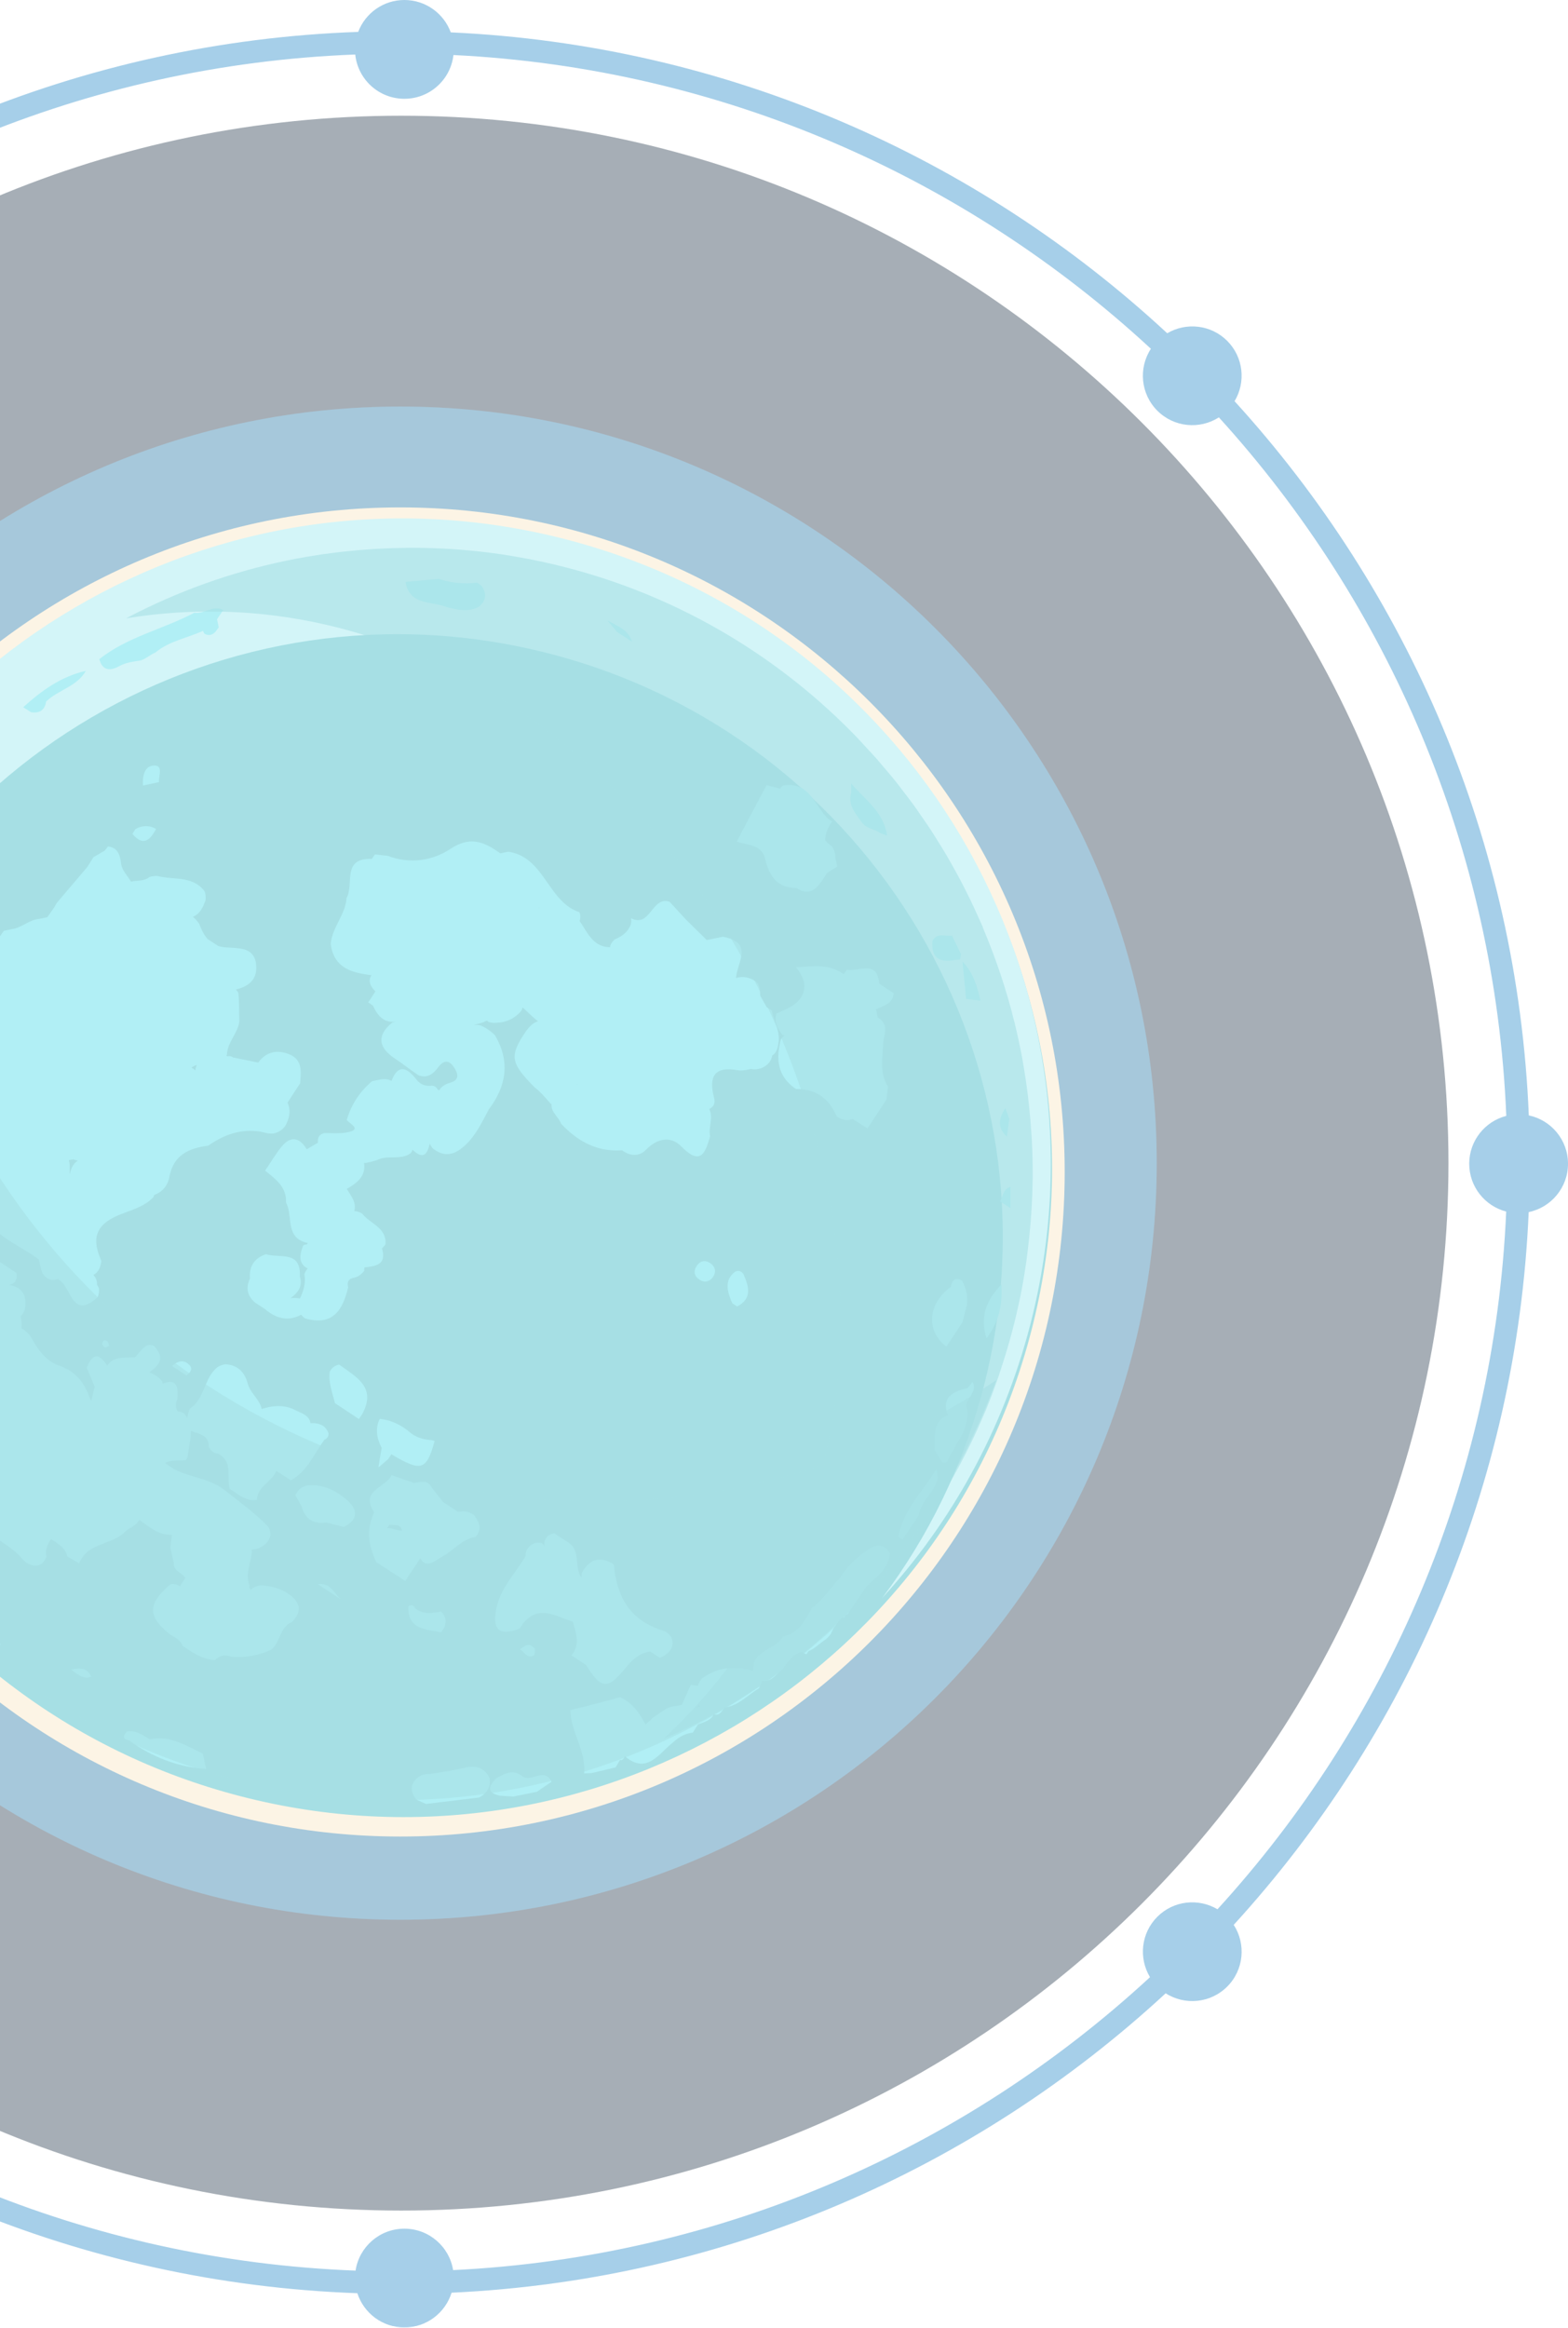 <svg width="95" height="141" viewBox="0 0 95 141" fill="none" xmlns="http://www.w3.org/2000/svg">
<g id="Group" opacity="0.35">
<path id="Vector" d="M24.311 133.904C59.351 133.904 87.757 105.498 87.757 70.457C87.757 35.416 59.351 7.01 24.311 7.01C-10.73 7.01 -39.136 35.416 -39.136 70.457C-39.136 105.498 -10.73 133.904 24.311 133.904Z" fill="#00182E"/>
<path id="Vector_2" fill-rule="evenodd" clip-rule="evenodd" d="M92.618 73.423C91.9 90.016 85.252 105.097 74.747 116.598C75.499 117.757 75.368 119.323 74.351 120.339C73.339 121.351 71.782 121.485 70.624 120.744C59.134 131.362 44.014 138.107 27.359 138.88C26.981 140.1 25.844 140.986 24.5 140.986C23.167 140.986 22.038 140.115 21.651 138.911C4.836 138.306 -10.454 131.616 -22.078 120.982C-23.165 121.437 -24.466 121.224 -25.351 120.339C-26.229 119.461 -26.447 118.172 -26.005 117.09C-36.827 105.472 -43.671 90.102 -44.342 73.171C-45.325 72.681 -46 71.666 -46 70.493C-46 69.323 -45.327 68.31 -44.348 67.818C-43.711 50.849 -36.874 35.44 -26.042 23.793C-26.43 22.733 -26.202 21.498 -25.351 20.647C-24.495 19.792 -23.252 19.565 -22.188 19.962C-10.538 9.259 4.814 2.526 21.702 1.932C22.13 0.803 23.221 0 24.5 0C25.79 0 26.89 0.817 27.31 1.961C44.03 2.725 59.206 9.508 70.718 20.187C71.865 19.511 73.366 19.662 74.351 20.647C75.343 21.639 75.49 23.152 74.798 24.302C85.305 35.828 91.939 50.942 92.625 67.565C93.981 67.849 95 69.052 95 70.493C95 71.936 93.978 73.141 92.618 73.423ZM73.848 25.282C72.69 26.025 71.132 25.891 70.119 24.878C69.1 23.859 68.97 22.288 69.729 21.127C58.505 10.742 43.74 4.13 27.473 3.333C27.303 4.825 26.038 5.984 24.5 5.984C22.952 5.984 21.679 4.809 21.523 3.302C5.176 3.932 -9.692 10.431 -21.028 20.747C-19.955 21.921 -19.983 23.742 -21.119 24.878C-22.259 26.019 -24.09 26.043 -25.263 24.958C-35.674 36.26 -42.266 51.131 -42.97 67.502C-41.335 67.522 -40.015 68.853 -40.015 70.493C-40.015 72.131 -41.331 73.46 -42.963 73.484C-42.226 89.836 -35.613 104.684 -25.192 115.964C-24.016 114.944 -22.236 114.99 -21.119 116.108C-20.008 117.219 -19.956 118.985 -20.958 120.161C-9.627 130.443 5.221 136.918 21.542 137.542C21.759 136.104 23.001 135.002 24.5 135.002C25.988 135.002 27.223 136.089 27.453 137.512C43.702 136.72 58.453 130.127 69.675 119.767C68.98 118.616 69.126 117.101 70.119 116.108C71.108 115.119 72.615 114.97 73.763 115.654C84.041 104.392 90.546 89.63 91.255 73.39C89.967 73.056 89.015 71.886 89.015 70.493C89.015 69.098 89.97 67.926 91.261 67.595C90.585 51.343 84.106 36.565 73.848 25.282Z" fill="#0075BF"/>
<path id="Vector_3" opacity="0.3" d="M24.251 116.288C49.563 116.288 70.082 95.769 70.082 70.457C70.082 45.146 49.563 24.627 24.251 24.627C-1.06 24.627 -21.579 45.146 -21.579 70.457C-21.579 95.769 -1.06 116.288 24.251 116.288Z" fill="#00A8FF"/>
<path id="Vector_4" opacity="0.3" d="M24.251 116.288C49.563 116.288 70.082 95.769 70.082 70.457C70.082 45.146 49.563 24.627 24.251 24.627C-1.06 24.627 -21.579 45.146 -21.579 70.457C-21.579 95.769 -1.06 116.288 24.251 116.288Z" fill="#00A8FF"/>
<path id="Vector_5" d="M24.25 111.248C46.483 111.248 64.506 93.225 64.506 70.992C64.506 48.759 46.483 30.736 24.25 30.736C2.017 30.736 -16.006 48.759 -16.006 70.992C-16.006 93.225 2.017 111.248 24.25 111.248Z" fill="#F6DFB4"/>
<path id="Vector_6" fill-rule="evenodd" clip-rule="evenodd" d="M62.48 80.638C57.046 101.619 35.61 114.234 14.601 108.814C-6.409 103.394 -19.035 81.99 -13.602 61.008C-8.168 40.027 13.268 27.412 34.278 32.832C55.287 38.252 67.913 59.656 62.48 80.638Z" fill="#00A4B3"/>
<g id="Vector_7" style="mix-blend-mode:screen">
<path fill-rule="evenodd" clip-rule="evenodd" d="M62.413 80.267C67.821 59.384 55.208 38.069 34.241 32.66C13.273 27.25 -8.108 39.794 -13.516 60.677C-16.447 71.996 -14.083 83.441 -7.966 92.412C-12.291 84.556 -13.742 75.109 -11.319 65.754C-6.269 46.252 13.698 34.538 33.278 39.59C52.858 44.642 64.637 64.546 59.587 84.047C58.355 88.804 56.235 93.097 53.45 96.797C57.617 92.248 60.761 86.647 62.413 80.267Z" fill="#80E2EB"/>
</g>
<path id="Vector_8" fill-rule="evenodd" clip-rule="evenodd" d="M60.91 67.128C60.99 67.342 61.07 67.556 61.15 67.771C61.1 68.13 61.051 68.49 61.002 68.849C60.4 68.305 60.522 67.724 60.91 67.128ZM59.772 81.061C59.34 79.774 59.772 78.727 60.669 77.808C60.747 78.996 60.526 80.102 59.772 81.061ZM58.316 58.252C58.959 58.909 59.208 59.748 59.402 60.612C59.112 60.578 58.822 60.543 58.532 60.509C58.46 59.757 58.388 59.004 58.316 58.252ZM58.59 79.026C58.497 79.384 58.404 79.742 58.311 80.1C57.989 80.589 57.666 81.079 57.343 81.567C56.08 80.643 56.202 78.962 57.604 77.96C57.679 77.57 57.852 77.347 58.281 77.568L58.282 77.568C58.543 78.021 58.634 78.51 58.59 79.026ZM57.54 58.193C57.228 58.214 56.999 58.164 56.835 58.057C56.538 57.862 56.456 57.48 56.494 56.994C56.775 56.465 57.274 56.747 57.679 56.678C57.86 57.05 58.04 57.421 58.221 57.793C58.208 57.902 58.188 58.011 58.161 58.117C57.954 58.143 57.747 58.168 57.54 58.193ZM56.828 89.493C56.663 90.374 55.801 90.899 55.66 91.792C55.335 92.282 55.011 92.773 54.686 93.263C54.598 93.205 54.508 93.148 54.418 93.093C54.723 91.469 55.899 90.339 56.722 89.01C56.758 89.171 56.793 89.332 56.828 89.493ZM53.08 61.145C53.113 61.307 53.147 61.469 53.181 61.631C53.197 61.64 53.212 61.65 53.227 61.66C53.908 62.106 53.526 62.69 53.502 63.301C53.47 64.126 53.288 65.032 53.8 65.816C53.771 66.077 53.741 66.337 53.712 66.597C53.326 67.184 52.942 67.77 52.557 68.357C52.261 68.166 51.965 67.976 51.67 67.786C51.337 67.905 51.034 67.849 50.753 67.665C50.731 67.651 50.709 67.636 50.687 67.62C50.45 67.06 50.122 66.634 49.695 66.354C49.295 66.092 48.808 65.959 48.226 65.967C47.097 65.207 46.993 64.139 47.317 62.942C47.377 62.863 47.447 62.794 47.523 62.733C47.477 62.717 47.432 62.698 47.388 62.671C47.104 62.29 46.881 61.892 47.045 61.391C47.629 61.126 48.26 60.928 48.595 60.306C48.889 59.737 48.711 59.214 48.228 58.593C49.306 58.522 50.188 58.4 50.984 58.921C51.028 58.949 51.07 58.979 51.113 59.011L51.113 59.023L51.114 59.024L51.113 59.011C51.179 58.919 51.245 58.827 51.313 58.736C51.805 58.841 52.495 58.489 52.913 58.763C53.098 58.884 53.23 59.126 53.27 59.582C53.56 59.776 53.85 59.969 54.141 60.163C54.098 60.827 53.519 60.911 53.08 61.145ZM53.288 50.432C53.162 50.349 53.019 50.294 52.877 50.24C52.734 50.185 52.592 50.13 52.465 50.048C52.386 49.996 52.314 49.934 52.251 49.853C51.856 49.302 51.351 48.79 51.572 48.012C51.572 47.831 51.572 47.65 51.572 47.469C52.413 48.438 53.547 49.203 53.744 50.616C53.609 50.566 53.473 50.516 53.338 50.466C53.322 50.454 53.305 50.443 53.288 50.432ZM50.091 52.895C50.033 52.987 49.976 53.082 49.922 53.177C49.515 53.792 49.08 54.332 48.255 53.791C48.251 53.789 48.248 53.787 48.245 53.785C47.823 53.79 47.491 53.694 47.227 53.521C46.791 53.236 46.541 52.739 46.381 52.14C46.318 51.758 46.15 51.534 45.93 51.389C45.565 51.15 45.056 51.13 44.632 50.981C45.237 49.839 45.841 48.695 46.446 47.552C46.712 47.626 46.978 47.699 47.244 47.773C47.307 47.708 47.373 47.643 47.444 47.58C47.967 47.491 48.352 47.592 48.661 47.794C49.291 48.207 49.61 49.046 50.155 49.576C50.24 49.643 50.326 49.705 50.415 49.765C50.158 50.119 50.011 50.493 49.99 50.888C50.101 51.022 50.217 51.145 50.352 51.233C50.368 51.244 50.385 51.254 50.401 51.263C50.568 51.489 50.611 51.751 50.622 52.023C50.659 52.178 50.696 52.333 50.732 52.488C50.518 52.623 50.305 52.759 50.092 52.895L50.091 52.895ZM44.591 59.244C45.012 59.115 45.411 59.199 45.793 59.449C45.794 59.45 45.794 59.45 45.795 59.451C46.06 59.688 46.037 60.015 46.063 60.327C46.193 60.555 46.323 60.782 46.453 61.01L46.454 61.01C46.553 61.073 46.653 61.136 46.754 61.199C46.892 61.816 47.227 62.389 47.182 63.051C47.133 63.397 47.091 63.747 46.788 63.935C46.729 64.293 46.504 64.52 46.19 64.678C46.029 64.744 45.86 64.776 45.687 64.779C45.62 64.771 45.555 64.762 45.491 64.753C45.224 64.806 44.955 64.875 44.706 64.829C43.247 64.564 42.937 65.242 43.26 66.496C43.309 66.653 43.3 66.806 43.233 66.956C43.161 67.051 43.075 67.124 42.974 67.179C43.236 67.715 42.904 68.286 43.022 68.83C42.779 69.68 42.542 70.375 41.788 69.882C41.64 69.784 41.471 69.641 41.279 69.444C41.196 69.359 41.11 69.288 41.022 69.23C40.42 68.836 39.71 69.052 39.135 69.649C38.821 69.971 38.45 70.022 38.038 69.882C37.923 69.823 37.811 69.763 37.707 69.695C37.699 69.689 37.691 69.684 37.683 69.678C36.691 69.751 35.837 69.491 35.079 68.995C34.694 68.742 34.333 68.428 33.992 68.067C33.858 67.667 33.357 67.346 33.422 66.904C33.397 66.882 33.372 66.86 33.347 66.837C33.043 66.491 32.748 66.138 32.38 65.854C30.905 64.362 30.849 63.955 31.901 62.42C32.094 62.169 32.309 61.953 32.596 61.857C32.257 61.615 31.981 61.297 31.664 61.029C31.643 61.104 31.612 61.179 31.569 61.251C31.173 61.701 30.676 61.934 30.078 61.954C29.917 61.973 29.759 61.954 29.605 61.905C29.569 61.878 29.534 61.851 29.498 61.824C29.244 61.952 28.976 62.024 28.703 62.076C28.837 62.076 28.97 62.083 29.101 62.11C29.257 62.175 29.404 62.253 29.542 62.344C29.701 62.448 29.848 62.569 29.985 62.707C30.918 64.287 30.691 65.772 29.62 67.191C29.212 67.95 28.86 68.73 28.21 69.347C27.611 69.914 27.037 70.11 26.363 69.668C26.318 69.639 26.273 69.608 26.228 69.573C26.146 69.482 26.084 69.38 26.039 69.269C25.918 69.797 25.731 70.168 25.257 69.858C25.178 69.806 25.091 69.736 24.995 69.644C24.97 69.72 24.931 69.792 24.879 69.859C24.259 70.303 23.473 69.934 22.831 70.277C22.575 70.339 22.325 70.444 22.059 70.445C22.173 71.275 21.613 71.662 21.01 72.02C21.257 72.435 21.611 72.816 21.464 73.361C21.632 73.368 21.793 73.42 21.947 73.519C22.417 74.136 23.427 74.344 23.355 75.373C23.297 75.464 23.224 75.543 23.144 75.616C23.438 76.641 22.744 76.692 22.08 76.773C22.07 76.838 22.065 76.907 22.068 76.982C21.906 77.169 21.73 77.335 21.478 77.39C21.132 77.444 21.003 77.64 21.093 77.979C20.768 79.365 20.153 80.346 18.481 79.861C18.385 79.794 18.31 79.718 18.25 79.636C17.575 80.001 16.953 79.917 16.366 79.533C16.257 79.461 16.149 79.379 16.042 79.288C15.846 79.16 15.65 79.032 15.455 78.904C14.981 78.496 14.879 78.01 15.146 77.445C15.083 76.703 15.411 76.216 16.111 75.974C16.625 76.145 17.355 75.988 17.793 76.275C18.04 76.437 18.195 76.74 18.167 77.322C18.363 77.976 18.007 78.326 17.598 78.646C17.789 78.606 17.98 78.611 18.172 78.663C18.386 78.198 18.542 77.719 18.443 77.183C18.487 77.055 18.554 76.94 18.642 76.839C18.607 76.821 18.575 76.802 18.546 76.783C18.106 76.495 18.15 76.034 18.339 75.521C18.36 75.412 18.474 75.387 18.603 75.376C18.619 75.349 18.635 75.322 18.651 75.295L18.647 75.296C18.431 75.251 18.261 75.181 18.126 75.093C17.376 74.601 17.709 73.529 17.328 72.838C17.373 71.891 16.689 71.42 16.064 70.912C16.377 70.448 16.663 69.964 17.007 69.524C17.396 69.025 17.783 68.884 18.146 69.123C18.297 69.221 18.444 69.385 18.585 69.616C18.811 69.485 19.038 69.353 19.264 69.221C19.224 68.914 19.34 68.711 19.652 68.638C20.09 68.631 20.537 68.677 20.964 68.606C21.98 68.436 21.253 68.117 21.007 67.846C21.282 66.906 21.799 66.125 22.544 65.492C22.706 65.459 22.868 65.426 23.03 65.393C23.271 65.346 23.503 65.357 23.721 65.475C23.957 64.87 24.27 64.587 24.722 64.883C24.874 64.983 25.042 65.148 25.228 65.389C25.304 65.488 25.389 65.567 25.481 65.627C25.672 65.753 25.897 65.797 26.153 65.766C26.238 65.768 26.311 65.789 26.372 65.828C26.429 65.866 26.476 65.921 26.511 65.992C26.543 66.011 26.575 66.029 26.607 66.047C26.755 65.805 26.981 65.669 27.255 65.593C27.857 65.425 27.763 65.052 27.51 64.658C27.427 64.529 27.342 64.437 27.256 64.38C27.026 64.23 26.787 64.331 26.551 64.646C26.254 65.043 25.911 65.334 25.364 65.141C24.881 64.824 24.438 64.457 23.956 64.141C23.954 64.14 23.951 64.138 23.949 64.136C23.947 64.135 23.945 64.134 23.944 64.133C22.964 63.492 22.771 62.751 23.773 61.933C23.839 61.92 23.905 61.908 23.972 61.895L23.972 61.89C23.659 61.925 23.411 61.861 23.209 61.728C22.942 61.553 22.753 61.26 22.598 60.915C22.503 60.851 22.408 60.787 22.314 60.722C22.458 60.5 22.601 60.277 22.745 60.054C22.437 59.746 22.28 59.424 22.506 59.073C21.891 58.994 21.299 58.885 20.844 58.588C20.433 58.318 20.134 57.893 20.037 57.194C20.111 56.178 20.933 55.418 20.997 54.396C21.469 53.582 20.681 51.953 22.528 52.03C22.59 51.938 22.654 51.846 22.719 51.755C22.979 51.785 23.238 51.815 23.498 51.845C24.843 52.355 26.206 52.141 27.308 51.412C28.391 50.695 29.191 50.949 30.028 51.497C30.122 51.559 30.217 51.624 30.312 51.692C30.474 51.66 30.636 51.626 30.797 51.593C31.198 51.652 31.531 51.789 31.821 51.979C32.383 52.347 32.779 52.912 33.174 53.478C33.569 54.043 33.964 54.608 34.527 54.977C34.702 55.092 34.894 55.187 35.107 55.258C35.172 55.436 35.175 55.614 35.119 55.795C35.451 56.271 35.704 56.84 36.178 57.15C36.388 57.288 36.643 57.374 36.967 57.379C36.967 57.355 36.966 57.33 36.967 57.306C37.024 57.147 37.118 57.012 37.247 56.904C37.6 56.754 37.92 56.558 38.117 56.212C38.232 56.031 38.27 55.833 38.231 55.621C39.411 56.231 39.491 54.253 40.57 54.626C40.895 54.98 41.219 55.333 41.544 55.688C41.969 56.107 42.395 56.526 42.821 56.945C43.145 56.878 43.468 56.81 43.792 56.743C44.139 56.805 44.387 56.897 44.562 57.011C45.341 57.522 44.645 58.481 44.591 59.244ZM32.646 54.904C32.648 54.947 32.651 54.991 32.655 55.034L32.668 55.032C32.66 54.99 32.652 54.949 32.646 54.904ZM34.974 65.653L34.972 65.672L35.009 65.683C34.998 65.673 34.985 65.663 34.974 65.653ZM36.805 37.586C37.075 37.739 37.366 37.868 37.623 38.036C37.916 38.228 38.164 38.471 38.286 38.861C37.989 38.67 37.692 38.48 37.395 38.289C37.197 38.054 37.001 37.82 36.805 37.586ZM29.028 36.748C28.384 37.1 27.731 36.936 27.078 36.781C26.477 36.526 25.69 36.575 25.149 36.221C24.87 36.038 24.656 35.747 24.568 35.251C25.237 35.189 25.907 35.127 26.576 35.066C27.336 35.314 28.111 35.395 28.905 35.293C28.998 35.361 29.09 35.43 29.184 35.498C29.494 35.96 29.458 36.378 29.028 36.748ZM6.361 81.618C6.351 81.614 6.341 81.608 6.331 81.602C6.261 81.556 6.19 81.457 6.194 81.391C6.206 81.196 6.344 81.14 6.493 81.237C6.499 81.241 6.504 81.245 6.51 81.249C6.575 81.296 6.578 81.43 6.61 81.524C6.522 81.561 6.419 81.642 6.361 81.618ZM11.306 83.323C11.011 83.131 10.717 82.939 10.424 82.747C10.706 82.494 11.012 82.356 11.326 82.561C11.364 82.586 11.403 82.617 11.442 82.653C11.725 82.916 11.519 83.132 11.306 83.323ZM17.423 66.787C17.64 67.288 17.532 67.758 17.274 68.215C17.094 68.457 16.854 68.606 16.558 68.663C16.289 68.689 16.034 68.605 15.777 68.549C14.596 68.359 13.564 68.734 12.61 69.4C11.442 69.547 10.503 69.968 10.263 71.285C10.165 71.816 9.853 72.193 9.342 72.385C9.328 72.43 9.312 72.475 9.289 72.519C8.724 73.12 7.89 73.313 7.2 73.6C5.713 74.22 5.573 75.097 6.138 76.375C6.097 76.726 5.995 77.044 5.662 77.231C5.819 77.41 5.891 77.607 5.876 77.822C5.916 77.888 5.955 77.955 5.993 78.025C6.017 78.219 5.989 78.404 5.912 78.583C5.321 79.116 4.95 79.157 4.677 78.978C4.248 78.697 4.059 77.875 3.64 77.57C3.595 77.54 3.55 77.509 3.504 77.478C3.379 77.523 3.249 77.54 3.112 77.529C3.008 77.503 2.918 77.465 2.841 77.414C2.635 77.279 2.522 77.062 2.462 76.797C2.428 76.634 2.395 76.47 2.361 76.306C2.209 76.189 2.05 76.079 1.889 75.973C1.663 75.825 1.431 75.686 1.199 75.546C0.967 75.407 0.735 75.267 0.51 75.12C-0.065 74.743 -0.597 74.314 -0.983 73.696C-1.928 72.757 -1.696 71.653 -1.562 70.562C-1.61 70.535 -1.659 70.508 -1.706 70.479C-2.133 70.245 -2.486 70.063 -2.785 69.941C-2.705 70.124 -2.708 70.316 -2.85 70.501C-3.072 70.788 -3.329 70.794 -3.568 70.638C-3.621 70.603 -3.673 70.56 -3.724 70.51C-3.966 70.275 -3.928 69.991 -3.712 69.776C-4.225 69.886 -4.527 70.484 -4.978 71.705L-4.99 71.738C-4.902 71.747 -4.807 71.767 -4.707 71.795C-4.684 71.807 -4.662 71.82 -4.641 71.834C-4.359 72.019 -4.251 72.312 -4.184 72.629C-4.124 72.776 -4.092 72.931 -4.08 73.088C-4.06 73.379 -4.184 73.662 -4.134 73.955C-4.079 74.158 -4.004 74.351 -3.885 74.527C-3.015 74.361 -2.231 74.441 -1.569 74.874C-1.153 75.147 -0.785 75.559 -0.475 76.137C0.016 76.459 0.507 76.781 0.998 77.104C1.074 77.533 0.9 77.752 0.567 77.836C0.782 77.874 0.966 77.94 1.114 78.037C1.473 78.272 1.622 78.691 1.497 79.352C1.436 79.506 1.354 79.637 1.245 79.738L1.251 79.757C1.303 79.992 1.326 80.23 1.297 80.47C1.348 80.49 1.396 80.516 1.442 80.546C1.582 80.638 1.702 80.768 1.822 80.897C2.153 81.509 2.529 82.111 3.095 82.481C3.245 82.58 3.409 82.662 3.588 82.724C3.838 82.81 4.058 82.917 4.252 83.045C4.904 83.472 5.269 84.117 5.514 84.89C5.588 84.596 5.663 84.301 5.737 84.007C5.575 83.616 5.412 83.226 5.25 82.836L5.257 82.835C5.539 82.158 5.804 82.066 6.061 82.235C6.209 82.331 6.354 82.513 6.498 82.719C6.862 82.15 7.549 82.249 8.176 82.225C8.497 81.874 8.867 81.257 9.296 81.538C9.37 81.586 9.446 81.661 9.523 81.769C9.963 82.381 9.525 82.79 9.042 83.136C9.189 83.183 9.326 83.248 9.451 83.33C9.589 83.42 9.713 83.532 9.824 83.665C9.834 83.716 9.848 83.766 9.863 83.817C10.164 83.685 10.389 83.669 10.539 83.767C10.737 83.897 10.804 84.226 10.743 84.75C10.625 85.022 10.632 85.268 10.756 85.492C10.89 85.505 11.021 85.537 11.145 85.618C11.152 85.623 11.16 85.628 11.167 85.634C11.238 85.718 11.294 85.804 11.343 85.89C11.376 85.706 11.43 85.525 11.482 85.344C12.415 84.751 12.343 83.483 13.174 82.818C13.328 82.718 13.493 82.66 13.674 82.639C13.961 82.661 14.199 82.739 14.392 82.865C14.701 83.068 14.9 83.395 15.012 83.82C15.164 84.398 15.731 84.757 15.855 85.352C16.466 85.153 17.088 85.076 17.744 85.347C17.974 85.474 18.25 85.565 18.465 85.705C18.643 85.823 18.779 85.974 18.809 86.21C19.089 86.191 19.359 86.234 19.61 86.392C19.744 86.509 19.842 86.651 19.906 86.817C19.913 87.007 19.824 87.136 19.652 87.212C19.025 88.073 18.625 89.121 17.619 89.668C17.325 89.478 17.032 89.288 16.738 89.099C16.483 89.776 15.594 90.029 15.563 90.857C15.109 90.928 14.758 90.745 14.421 90.525C14.363 90.486 14.305 90.447 14.247 90.407C14.189 90.368 14.131 90.329 14.073 90.291C14.021 90.257 13.969 90.224 13.916 90.192C13.728 89.504 14.098 88.628 13.339 88.131C13.295 88.102 13.247 88.075 13.196 88.049C13.085 88.043 12.994 88.011 12.918 87.961C12.802 87.885 12.719 87.768 12.649 87.634C12.65 87.289 12.519 87.101 12.332 86.979C12.11 86.833 11.808 86.781 11.558 86.666C11.579 87.182 11.421 87.712 11.374 88.233C11.338 88.307 11.301 88.381 11.264 88.454C10.844 88.5 10.378 88.421 10.011 88.617C10.025 88.627 10.038 88.638 10.052 88.647C10.142 88.725 10.236 88.794 10.332 88.858C10.792 89.159 11.314 89.312 11.843 89.47C12.372 89.628 12.907 89.79 13.395 90.11C13.473 90.161 13.55 90.216 13.626 90.276C14.529 90.993 15.473 91.656 16.27 92.505C16.359 92.666 16.396 92.838 16.383 93.021C16.336 93.195 16.253 93.35 16.132 93.484C15.865 93.721 15.576 93.875 15.244 93.862C15.251 93.922 15.255 93.982 15.256 94.043C15.199 94.711 14.831 95.36 15.127 96.053C15.114 96.075 15.103 96.098 15.091 96.119C15.128 96.182 15.159 96.247 15.183 96.315C15.357 96.138 15.575 96.052 15.829 96.036C16.41 96.074 16.954 96.205 17.425 96.513C17.572 96.609 17.712 96.722 17.843 96.855C17.966 96.994 18.05 97.154 18.095 97.334C18.134 97.726 17.927 98.007 17.672 98.264C16.923 98.574 17.002 99.518 16.405 99.947C15.641 100.295 14.839 100.426 14.003 100.358C13.63 100.209 13.302 100.269 13.023 100.565C12.396 100.524 11.878 100.238 11.377 99.91C11.274 99.842 11.171 99.773 11.068 99.703C10.995 99.478 10.841 99.343 10.668 99.229C10.614 99.194 10.559 99.161 10.504 99.128C10.449 99.095 10.393 99.062 10.34 99.028C10.292 98.996 10.246 98.963 10.202 98.927C8.929 97.876 8.964 97.121 10.335 95.962C10.559 95.925 10.727 95.976 10.868 96.069C10.878 96.075 10.887 96.081 10.897 96.088C11.005 95.924 11.114 95.759 11.223 95.596C11.05 95.257 10.521 95.199 10.532 94.715C10.461 94.391 10.391 94.066 10.32 93.742C10.351 93.484 10.383 93.227 10.414 92.969C9.915 92.997 9.518 92.809 9.147 92.566C8.907 92.409 8.677 92.228 8.437 92.067C8.261 92.435 7.842 92.525 7.575 92.788C6.777 93.613 5.282 93.425 4.798 94.703C4.559 94.564 4.319 94.424 4.081 94.285C3.994 93.879 3.702 93.639 3.385 93.417L3.24 93.324L3.098 93.227C2.876 93.55 2.716 93.89 2.813 94.299C2.531 95.026 1.947 94.887 1.608 94.664C1.519 94.606 1.447 94.543 1.402 94.487C1.026 94.028 0.55 93.688 0.061 93.368C-0.027 93.31 -0.115 93.253 -0.204 93.196C-0.293 93.139 -0.381 93.082 -0.469 93.024C-1.097 92.613 -1.697 92.173 -2.087 91.49C-2.206 91.42 -2.322 91.347 -2.437 91.273C-3.157 90.801 -3.774 90.232 -4.084 89.374C-4.475 89.116 -4.866 88.859 -5.256 88.602C-5.478 87.967 -5.93 87.382 -5.668 86.646C-5.677 86.627 -5.687 86.61 -5.698 86.592C-5.744 86.633 -5.797 86.675 -5.858 86.718C-6.164 86.736 -6.406 86.675 -6.596 86.55C-6.868 86.373 -7.034 86.066 -7.133 85.677C-8.378 84.272 -9.638 82.878 -10.86 81.453C-11.298 80.942 -11.379 80.307 -11.198 79.652C-11.295 79.586 -11.39 79.519 -11.485 79.451C-11.797 79.692 -12.11 79.934 -12.423 80.176C-12.659 79.712 -12.81 79.217 -12.917 78.704C-12.948 78.557 -12.791 77.383 -12.707 77.439C-12.706 77.439 -12.705 77.44 -12.704 77.441C-12.781 77.359 -12.864 77.281 -12.946 77.202C-12.944 76.944 -12.94 76.685 -12.937 76.426C-13.484 75.846 -13.408 75.185 -13.185 74.505C-13.745 73.676 -13.176 72.785 -13.327 71.934C-13.23 71.154 -13.133 70.374 -13.037 69.595C-13.042 69.476 -13.015 69.364 -12.956 69.26C-13.096 68.843 -13.04 68.436 -12.892 68.034C-12.935 67.377 -12.821 66.746 -12.579 66.136C-12.557 66.216 -12.534 66.296 -12.511 66.377C-12.51 66.293 -12.526 66.211 -12.579 66.136C-12.702 65.447 -12.589 64.784 -12.355 64.135C-12.3 64.032 -12.245 63.93 -12.19 63.828C-12.39 62.846 -11.552 62.188 -11.408 61.313C-11.43 61.301 -11.451 61.288 -11.473 61.274C-11.54 61.23 -11.601 61.178 -11.656 61.119C-11.514 60.853 -11.372 60.587 -11.229 60.321C-11.295 60.245 -11.358 60.168 -11.42 60.089C-11.13 59.444 -10.841 58.799 -10.55 58.153C-10.332 57.772 -10.115 57.391 -9.897 57.011C-9.903 56.831 -9.909 56.651 -9.914 56.47C-9.348 55.421 -8.781 54.372 -8.214 53.323C-7.527 52.26 -6.84 51.196 -6.152 50.133C-6.029 50.125 -5.923 50.15 -5.833 50.209C-5.77 50.249 -5.716 50.307 -5.67 50.381C-5.293 51.704 -6.165 52.078 -7.168 52.353C-7.189 52.403 -7.213 52.453 -7.235 52.504C-7.077 52.496 -6.965 52.507 -6.883 52.561C-6.692 52.686 -6.664 53.04 -6.596 53.919C-6.583 54.2 -6.556 54.481 -6.604 54.76C-6.693 55.023 -6.837 55.257 -6.987 55.488C-6.999 55.506 -7.011 55.524 -7.023 55.542C-6.896 55.778 -6.884 56.056 -6.901 56.343C-6.801 56.407 -6.702 56.472 -6.603 56.536C-6.376 56.401 -6.149 56.266 -5.923 56.131C-5.645 55.283 -4.508 55.529 -4.173 54.754C-3.783 54.207 -3.408 54.101 -3.111 54.296C-2.93 54.414 -2.778 54.644 -2.67 54.953C-2.342 55.893 -2.259 56.906 -2.994 57.769C-3.137 57.994 -3.284 58.219 -3.421 58.447C-3.814 58.945 -3.824 59.486 -3.673 60.089C-3.509 60.741 -3.563 61.324 -4.188 61.599C-3.858 61.875 -3.769 62.261 -3.737 62.671C-3.704 63.269 -3.454 63.602 -3.112 63.826C-2.728 64.078 -2.23 64.19 -1.796 64.382C-1.783 64.318 -1.765 64.254 -1.736 64.19C-1.677 64.044 -1.628 63.897 -1.583 63.748C-1.652 63.566 -1.679 63.366 -1.66 63.146C-1.565 62.683 -1.505 62.196 -1.158 61.897C-1.129 61.777 -1.1 61.656 -1.067 61.537C-0.659 60.88 -0.358 60.182 -0.134 59.454C-0.21 59.19 -0.41 58.917 -0.799 58.632C-0.684 58.436 -0.57 58.241 -0.456 58.044C-0.539 57.63 -0.634 57.213 -0.165 56.944C-0.031 56.757 0.102 56.57 0.236 56.383C0.399 56.349 0.562 56.314 0.725 56.28C1.325 56.203 1.768 55.707 2.379 55.661C2.542 55.628 2.705 55.594 2.868 55.56C2.999 55.373 3.131 55.186 3.263 54.999C3.323 54.896 3.384 54.793 3.445 54.69C4.059 53.968 4.673 53.245 5.286 52.523C5.413 52.323 5.539 52.123 5.665 51.923C5.892 51.791 6.119 51.659 6.345 51.527C6.414 51.447 6.477 51.363 6.536 51.275C6.7 51.291 6.829 51.336 6.93 51.403C7.205 51.583 7.281 51.92 7.332 52.277C7.378 52.733 7.724 53.032 7.934 53.403C8.308 53.324 8.728 53.396 9.049 53.128C9.208 53.074 9.369 53.055 9.536 53.062C10.33 53.276 11.245 53.11 11.959 53.577C12.113 53.678 12.258 53.809 12.39 53.98C12.46 54.16 12.478 54.343 12.452 54.533C12.294 54.977 12.098 55.38 11.679 55.534C11.827 55.648 11.953 55.789 12.063 55.951C12.196 56.303 12.354 56.631 12.582 56.884C12.794 57.023 13.005 57.162 13.216 57.301C13.32 57.335 13.432 57.362 13.555 57.376C14.081 57.431 14.697 57.384 15.1 57.647C15.339 57.804 15.502 58.07 15.526 58.533C15.57 59.39 15.001 59.766 14.292 59.941C14.352 59.999 14.402 60.067 14.441 60.145C14.505 60.711 14.474 61.281 14.503 61.849C14.424 62.588 13.775 63.114 13.751 63.877C13.74 63.9 13.727 63.92 13.715 63.942C13.72 63.945 13.724 63.948 13.729 63.951C13.735 63.955 13.741 63.959 13.747 63.963C13.754 63.968 13.761 63.972 13.768 63.977C13.773 63.98 13.778 63.984 13.784 63.987C13.896 63.958 13.993 63.972 14.077 64.027C14.089 64.035 14.101 64.044 14.113 64.054C14.624 64.158 15.135 64.262 15.646 64.366C16.126 63.708 16.774 63.572 17.494 63.851C17.594 63.889 17.68 63.934 17.755 63.983C18.317 64.351 18.241 64.998 18.183 65.621C17.93 66.01 17.677 66.399 17.423 66.787ZM-12.086 67.346C-12.071 67.531 -12.129 67.682 -12.249 67.806C-12.181 67.791 -12.112 67.786 -12.044 67.787C-12.084 67.635 -12.079 67.495 -12.012 67.37C-12.037 67.363 -12.061 67.355 -12.086 67.346ZM-7.593 82.699L-7.586 82.704L-7.585 82.692L-7.593 82.699ZM4.451 70.231C4.356 70.239 4.262 70.252 4.17 70.274C4.25 70.549 4.224 70.855 4.22 71.155C4.299 70.814 4.413 70.496 4.717 70.301C4.625 70.291 4.537 70.266 4.451 70.231ZM11.593 64.671C11.626 64.686 11.658 64.704 11.689 64.725C11.739 64.757 11.787 64.797 11.833 64.843C11.848 64.72 11.879 64.609 11.928 64.51C11.809 64.542 11.698 64.599 11.593 64.671ZM12.08 60.323L12.081 60.324L12.082 60.322L12.08 60.323ZM8.36 50.827C8.256 50.758 8.144 50.655 8.023 50.513C8.083 50.416 8.143 50.32 8.203 50.224C8.619 49.99 9.037 49.977 9.458 50.212C9.163 50.756 8.835 51.137 8.36 50.827ZM8.663 47.584C8.625 47.02 8.747 46.376 9.346 46.373C9.446 46.372 9.518 46.391 9.57 46.425C9.814 46.585 9.6 47.074 9.632 47.375C9.309 47.445 8.986 47.514 8.663 47.584ZM13.254 37.998C13.184 38.09 13.115 38.182 13.048 38.276C12.854 38.476 12.636 38.532 12.383 38.386C12.346 38.325 12.318 38.268 12.298 38.213C11.342 38.654 10.261 38.824 9.422 39.521C9.108 39.654 8.856 39.897 8.529 40.005C8.078 40.081 7.629 40.124 7.209 40.359C6.882 40.541 6.572 40.606 6.339 40.453C6.2 40.363 6.089 40.194 6.018 39.928C7.729 38.569 9.884 38.119 11.77 37.118C12.369 37.209 12.905 36.635 13.526 36.952C13.4 37.139 13.274 37.325 13.148 37.512C13.183 37.674 13.219 37.836 13.254 37.998ZM2.796 42.492C2.712 43.018 2.398 43.222 1.882 43.142C1.723 43.042 1.564 42.941 1.405 42.841C2.515 41.838 3.705 40.975 5.2 40.638C4.661 41.596 3.528 41.784 2.796 42.492ZM-4.138 91.716C-3.772 91.956 -3.69 92.628 -3.397 92.98C-3.366 93.137 -3.335 93.294 -3.304 93.451C-3.632 93.432 -3.911 93.337 -4.151 93.179C-4.398 93.017 -4.604 92.79 -4.777 92.513C-4.889 92.294 -5 92.075 -5.111 91.856C-4.639 91.584 -4.343 91.581 -4.138 91.716ZM-0.923 98.803C-0.722 98.862 -0.527 98.928 -0.364 99.035C-0.168 99.164 -0.017 99.352 0.044 99.658C-0.493 99.474 -1.004 99.299 -1.515 99.124C-1.592 99.121 -1.648 99.106 -1.688 99.079C-1.782 99.018 -1.785 98.899 -1.751 98.756C-1.475 98.772 -1.199 98.787 -0.923 98.803ZM5.231 101.187C5.352 101.266 5.447 101.389 5.533 101.562C5.253 101.687 5.023 101.628 4.694 101.412C4.579 101.337 4.452 101.242 4.307 101.13C4.743 101.043 5.024 101.051 5.231 101.187ZM9.071 105.354C10.29 105.087 11.261 105.748 12.283 106.216C12.352 106.53 12.422 106.844 12.492 107.158C10.905 107.054 9.475 106.524 8.166 105.666C8.051 105.591 7.937 105.513 7.824 105.433C7.725 105.412 7.652 105.384 7.602 105.351C7.439 105.244 7.508 105.08 7.688 104.887C8.235 104.788 8.644 105.094 9.071 105.354ZM19.209 89.984C19.699 90.039 20.142 90.234 20.535 90.491C20.667 90.578 20.793 90.671 20.913 90.768C21.589 91.316 21.866 91.973 20.829 92.498C20.471 92.406 20.114 92.313 19.756 92.221C19.365 92.28 19.047 92.228 18.8 92.067C18.553 91.905 18.378 91.633 18.273 91.254C18.148 91.028 18.024 90.8 17.899 90.573C18.156 89.977 18.656 89.922 19.209 89.984ZM19.898 96.089C20.194 96.283 20.384 96.635 20.639 96.872C20.193 96.58 19.748 96.288 19.25 95.962C19.523 95.918 19.728 95.978 19.898 96.089ZM19.979 83.094C20.096 82.854 20.289 82.714 20.547 82.659C21.569 83.404 22.845 84.031 21.938 85.669C21.873 85.765 21.809 85.861 21.746 85.957C21.262 85.636 20.777 85.315 20.293 84.994C20.145 84.368 19.887 83.76 19.979 83.094ZM23.007 85.948C23.544 86 24.023 86.194 24.465 86.483C24.532 86.527 24.6 86.574 24.666 86.623C24.77 86.714 24.875 86.801 24.986 86.881C25.333 87.108 25.718 87.211 26.129 87.23C26.198 87.249 26.266 87.269 26.334 87.289C25.834 89.079 25.536 89.17 23.712 88.092C23.648 88.19 23.584 88.287 23.52 88.384C23.32 88.556 23.12 88.728 22.92 88.9C22.988 88.502 23.056 88.104 23.125 87.705C22.832 87.137 22.712 86.557 23.007 85.948ZM23.722 89.357C24.178 89.516 24.634 89.674 25.089 89.832C25.385 89.79 25.698 89.686 25.941 89.845C26.024 89.9 26.099 89.986 26.163 90.115C26.392 90.406 26.622 90.697 26.852 90.988C27.148 91.183 27.446 91.377 27.743 91.572C27.784 91.569 27.824 91.566 27.867 91.565C28.146 91.517 28.4 91.566 28.629 91.716C28.659 91.736 28.689 91.757 28.718 91.78C29.048 92.198 29.22 92.628 28.81 93.098C27.978 93.235 27.476 93.931 26.78 94.3C26.408 94.507 26.023 94.87 25.684 94.648C25.607 94.598 25.533 94.517 25.462 94.399C25.159 94.856 24.856 95.312 24.554 95.769C23.968 95.388 23.382 95.006 22.795 94.625C22.319 93.637 22.176 92.635 22.67 91.607C21.771 90.271 23.389 90.115 23.722 89.357ZM23.778 92.602C23.964 92.665 24.156 92.703 24.352 92.718C24.331 92.592 24.288 92.51 24.209 92.458C24.091 92.38 23.892 92.369 23.569 92.376L23.569 92.376C23.541 92.456 23.497 92.518 23.444 92.572C23.554 92.564 23.665 92.573 23.778 92.602ZM25.034 97.269C25.081 97.3 25.122 97.353 25.156 97.428C25.188 97.454 25.221 97.477 25.255 97.499C25.71 97.798 26.211 97.719 26.715 97.612C27.006 97.89 27.073 98.217 26.919 98.59C26.854 98.685 26.789 98.781 26.725 98.878C26.205 98.772 25.63 98.735 25.232 98.475C24.919 98.27 24.716 97.925 24.738 97.298C24.856 97.227 24.954 97.217 25.034 97.269ZM25.567 107.523C25.727 107.469 25.892 107.448 26.062 107.455C26.713 107.362 27.363 107.257 28.008 107.112C28.361 107.023 28.712 106.954 29.068 107.098C29.123 107.124 29.175 107.154 29.225 107.186C29.416 107.311 29.56 107.481 29.656 107.698C29.763 108.259 29.496 108.623 29.033 108.883C27.958 109.013 26.883 109.144 25.808 109.274C25.61 109.184 25.411 109.094 25.213 109.004C25.061 108.791 24.934 108.568 24.941 108.293C25.005 107.919 25.229 107.675 25.567 107.523ZM31.557 107.526C31.561 107.528 31.565 107.531 31.569 107.534C31.6 107.566 31.632 107.592 31.665 107.614C31.885 107.758 32.151 107.686 32.417 107.613C32.683 107.541 32.949 107.469 33.17 107.613C33.262 107.674 33.346 107.772 33.419 107.924C33.122 108.129 32.825 108.333 32.527 108.537C32.054 108.633 31.581 108.728 31.108 108.824C30.841 108.808 30.574 108.791 30.307 108.776C30.102 108.735 29.955 108.68 29.857 108.616C29.527 108.4 29.734 108.068 30.074 107.706C30.547 107.46 31.015 107.171 31.557 107.526ZM32.236 99.715C32.282 99.745 32.328 99.787 32.374 99.841C32.444 99.925 32.412 100.237 32.336 100.278C32.163 100.372 32.035 100.346 31.925 100.273C31.855 100.228 31.793 100.164 31.73 100.1C31.667 100.036 31.604 99.972 31.534 99.926C31.526 99.921 31.517 99.916 31.509 99.911L31.509 99.91C31.74 99.718 31.987 99.552 32.236 99.715ZM30.271 98.749C29.931 98.526 29.942 97.953 30.106 97.28C30.388 96.121 31.259 95.262 31.845 94.257C31.837 93.876 32.037 93.636 32.362 93.484C32.505 93.441 32.653 93.436 32.795 93.468C32.823 93.476 32.848 93.488 32.869 93.501C32.922 93.536 32.952 93.587 32.953 93.644C32.959 93.631 32.975 93.626 32.975 93.626C32.975 93.626 32.98 93.451 32.98 93.431C33.062 93.097 33.265 92.922 33.586 92.882C33.88 93.074 34.173 93.265 34.467 93.456C35.193 93.957 34.774 94.948 35.232 95.563C35.238 95.475 35.242 95.386 35.24 95.296C35.661 94.516 36.244 94.234 37.07 94.693C37.078 94.7 37.088 94.707 37.099 94.713C37.103 94.716 37.107 94.719 37.112 94.722C37.116 94.725 37.12 94.728 37.125 94.731C37.159 94.753 37.191 94.776 37.194 94.803C37.342 96.29 37.817 97.466 38.97 98.221C39.308 98.442 39.704 98.627 40.167 98.773C40.249 98.799 40.325 98.835 40.392 98.879C40.907 99.217 40.955 100.029 39.98 100.424L39.98 100.425C39.784 100.296 39.588 100.168 39.392 100.04C38.71 100.14 38.278 100.569 37.858 101.085C37.19 101.905 36.783 102.178 36.341 101.889C36.091 101.725 35.83 101.381 35.505 100.853C35.211 100.66 34.918 100.467 34.624 100.275C35.174 99.613 34.891 98.918 34.703 98.228C33.683 97.928 32.645 97.16 31.686 98.35C31.62 98.448 31.555 98.546 31.491 98.645C30.886 98.889 30.499 98.898 30.271 98.749ZM42.425 77.543C42.407 77.533 42.39 77.522 42.374 77.511C42.056 77.303 41.994 76.99 42.224 76.664C42.444 76.352 42.743 76.326 43.014 76.503C43.051 76.527 43.087 76.555 43.123 76.587C43.36 76.796 43.382 77.09 43.188 77.368C42.981 77.637 42.709 77.705 42.425 77.543ZM44.519 79.044L44.373 78.949C44.349 78.898 44.321 78.847 44.3 78.794C44.063 78.184 43.892 77.568 44.494 77.069C44.626 76.959 44.788 76.963 44.911 77.043C44.975 77.085 45.029 77.148 45.063 77.227C45.375 77.947 45.575 78.666 44.663 79.139L44.519 79.044ZM37.568 102.806C37.696 102.863 37.814 102.928 37.924 103C38.472 103.359 38.81 103.89 39.107 104.454C39.21 104.37 39.311 104.283 39.409 104.193C39.632 103.961 39.919 103.813 40.177 103.627C40.369 103.485 40.584 103.396 40.818 103.352C40.982 103.349 41.148 103.304 41.314 103.267C41.491 102.866 41.667 102.466 41.844 102.065C41.987 102.082 42.131 102.099 42.274 102.115C42.325 101.966 42.399 101.829 42.493 101.702C43.461 100.969 44.521 100.877 45.642 101.227C45.513 99.97 46.991 99.953 47.432 99.135C48.387 98.937 48.78 98.168 49.182 97.406C49.866 96.904 50.325 96.195 50.882 95.574C51.293 94.925 51.844 94.409 52.455 93.96C52.844 93.673 53.239 93.491 53.598 93.726C53.71 93.799 53.818 93.913 53.922 94.076C53.843 95.016 53.131 95.51 52.522 96.078L52.525 96.061C52.131 96.638 51.737 97.215 51.343 97.792C51.233 97.807 51.175 97.87 51.169 97.98C51.111 97.985 51.052 97.986 50.993 97.989C50.751 98.3 50.479 98.591 50.339 98.971C50.244 99.1 50.134 99.215 50.012 99.318C49.664 99.531 49.382 99.87 48.994 100.008C48.947 100.069 48.904 100.133 48.867 100.2C48.782 100.182 48.705 100.149 48.633 100.103C48.617 100.092 48.602 100.081 48.586 100.069C47.99 100.211 47.712 100.708 47.383 101.149C47.038 101.395 46.798 101.809 46.309 101.826C46.269 101.821 46.23 101.813 46.193 101.804C46.123 101.957 46.053 102.11 45.983 102.262C45.301 102.674 44.754 103.326 43.901 103.433L43.901 103.433V103.433C43.725 103.636 43.621 103.953 43.248 103.843C43.048 104.236 42.644 104.312 42.286 104.457C42.183 104.622 42.08 104.786 41.977 104.95C41.507 105.008 41.117 105.226 40.775 105.544C39.965 106.179 39.293 107.35 38.118 106.58C38.034 106.525 37.946 106.459 37.856 106.383C37.829 106.48 37.768 106.56 37.67 106.619C37.634 106.612 37.6 106.608 37.565 106.604C37.476 106.756 37.387 106.907 37.298 107.059C36.815 107.174 36.332 107.289 35.849 107.404C35.697 107.408 35.544 107.412 35.392 107.416C35.515 106.052 34.576 104.921 34.555 103.588C35.563 103.349 36.565 103.081 37.568 102.806ZM42.205 103.476C42.231 103.451 42.257 103.427 42.283 103.402C42.324 103.388 42.364 103.382 42.404 103.38C42.382 103.344 42.361 103.308 42.342 103.27C42.31 103.343 42.266 103.411 42.202 103.472L42.205 103.476ZM57.331 85.766C57.368 85.76 57.404 85.756 57.44 85.755C57.006 84.668 57.691 84.298 58.618 84.084C58.719 83.961 58.821 83.839 58.923 83.716C59.304 84.367 58.329 84.762 58.607 85.393C58.72 86.573 57.929 87.404 57.461 88.361C57.417 88.591 57.27 88.631 57.069 88.57C56.919 88.316 56.77 88.062 56.62 87.808C56.688 87.069 56.422 86.212 57.331 85.766ZM61.222 71.893C61.219 72.32 61.217 72.747 61.215 73.174C61.005 73.041 60.795 72.908 60.586 72.775C60.77 72.462 60.775 72.017 61.222 71.893Z" fill="#20D2E2"/>
<g id="Vector_9" style="mix-blend-mode:multiply" opacity="0.6">
<path fill-rule="evenodd" clip-rule="evenodd" d="M8.848 36.845C8.441 37.041 8.037 37.245 7.636 37.456C40.974 32.05 66.116 81.039 40.226 105.317C40.676 105.121 41.123 104.916 41.567 104.702C42.653 104.179 43.72 103.603 44.761 102.964L44.762 102.967L44.862 102.902C45.374 102.585 45.879 102.256 46.377 101.912C46.464 101.853 46.551 101.794 46.638 101.733C47.101 101.409 47.558 101.071 48.009 100.722C48.122 100.636 48.235 100.552 48.347 100.464C48.773 100.127 49.192 99.777 49.606 99.418C49.726 99.315 49.849 99.216 49.968 99.111C50.485 98.652 50.995 98.18 51.492 97.687C52.04 97.144 52.561 96.585 53.068 96.017C53.219 95.848 53.365 95.676 53.513 95.504C53.877 95.082 54.23 94.654 54.572 94.219C54.712 94.041 54.854 93.863 54.991 93.683C55.415 93.123 55.825 92.556 56.213 91.978L56.294 91.863C56.707 91.243 57.095 90.611 57.467 89.973C57.572 89.793 57.671 89.611 57.773 89.43C58.043 88.948 58.302 88.463 58.549 87.973C58.646 87.78 58.744 87.588 58.838 87.393C59.128 86.792 59.404 86.186 59.66 85.573L59.738 85.395C60.019 84.714 60.274 84.025 60.512 83.331C60.572 83.159 60.625 82.985 60.682 82.811C60.858 82.274 61.022 81.735 61.174 81.192C61.228 80.998 61.282 80.806 61.333 80.612C61.499 79.976 61.65 79.337 61.783 78.695L61.828 78.492C61.974 77.768 62.094 77.039 62.197 76.308C62.218 76.156 62.234 76.004 62.254 75.851C62.328 75.268 62.39 74.683 62.437 74.097C62.452 73.912 62.467 73.727 62.479 73.541C62.523 72.888 62.551 72.234 62.561 71.579L62.567 71.361C62.573 70.615 62.556 69.868 62.519 69.123C62.513 68.997 62.501 68.872 62.494 68.746C62.457 68.132 62.405 67.52 62.339 66.908C62.32 66.734 62.3 66.56 62.279 66.386C62.199 65.74 62.105 65.095 61.992 64.453C61.978 64.37 61.967 64.287 61.952 64.205C61.817 63.464 61.659 62.727 61.48 61.993L61.463 61.912L61.46 61.918C60.979 59.967 60.337 58.048 59.542 56.178L59.551 56.17C59.487 56.018 59.413 55.87 59.347 55.719C59.239 55.474 59.129 55.23 59.016 54.987C58.878 54.69 58.734 54.396 58.587 54.102C58.467 53.86 58.346 53.619 58.22 53.38C58.068 53.09 57.909 52.803 57.749 52.517C57.615 52.278 57.482 52.039 57.343 51.802C57.178 51.521 57.004 51.244 56.831 50.966C56.683 50.73 56.539 50.493 56.386 50.26C56.207 49.987 56.019 49.719 55.832 49.45C55.672 49.218 55.516 48.985 55.349 48.757C55.156 48.49 54.95 48.228 54.749 47.965C54.641 47.825 54.538 47.682 54.428 47.543L54.428 47.541L54.41 47.519C54.351 47.444 54.293 47.369 54.233 47.294C54.007 47.012 53.767 46.736 53.531 46.459C53.469 46.387 53.41 46.314 53.348 46.242C53.282 46.166 53.22 46.087 53.154 46.011C52.945 45.773 52.725 45.542 52.509 45.308C52.286 45.066 52.068 44.821 51.837 44.583L51.836 44.584L51.736 44.478C46.406 39.036 39.845 35.563 32.952 34.052L32.957 34.049L32.851 34.029C32.287 33.907 31.722 33.799 31.154 33.704L31.035 33.682L30.946 33.666L30.923 33.662C29.571 33.443 28.211 33.3 26.847 33.23L26.759 33.227C26.13 33.197 25.5 33.183 24.87 33.184C24.773 33.184 24.675 33.187 24.578 33.188C24.009 33.194 23.44 33.212 22.872 33.243C22.759 33.249 22.647 33.257 22.535 33.264C21.968 33.3 21.401 33.35 20.835 33.413C20.739 33.423 20.642 33.433 20.546 33.444C19.934 33.517 19.324 33.604 18.715 33.707L18.586 33.727C15.241 34.305 11.963 35.346 8.848 36.845Z" fill="#00A4B3"/>
</g>
<g id="Vector_10" style="mix-blend-mode:multiply" opacity="0.6">
<path fill-rule="evenodd" clip-rule="evenodd" d="M60.366 83.597C50.456 90.236 37.86 92.779 25.401 89.564C5.683 84.477 -7.333 66.609 -7.06 47.132C-10.005 51.057 -12.247 55.61 -13.553 60.652C-18.913 81.352 -6.462 102.465 14.258 107.811C33.752 112.84 53.619 102.121 60.366 83.597Z" fill="#00A4B3"/>
</g>
</g>
</svg>
